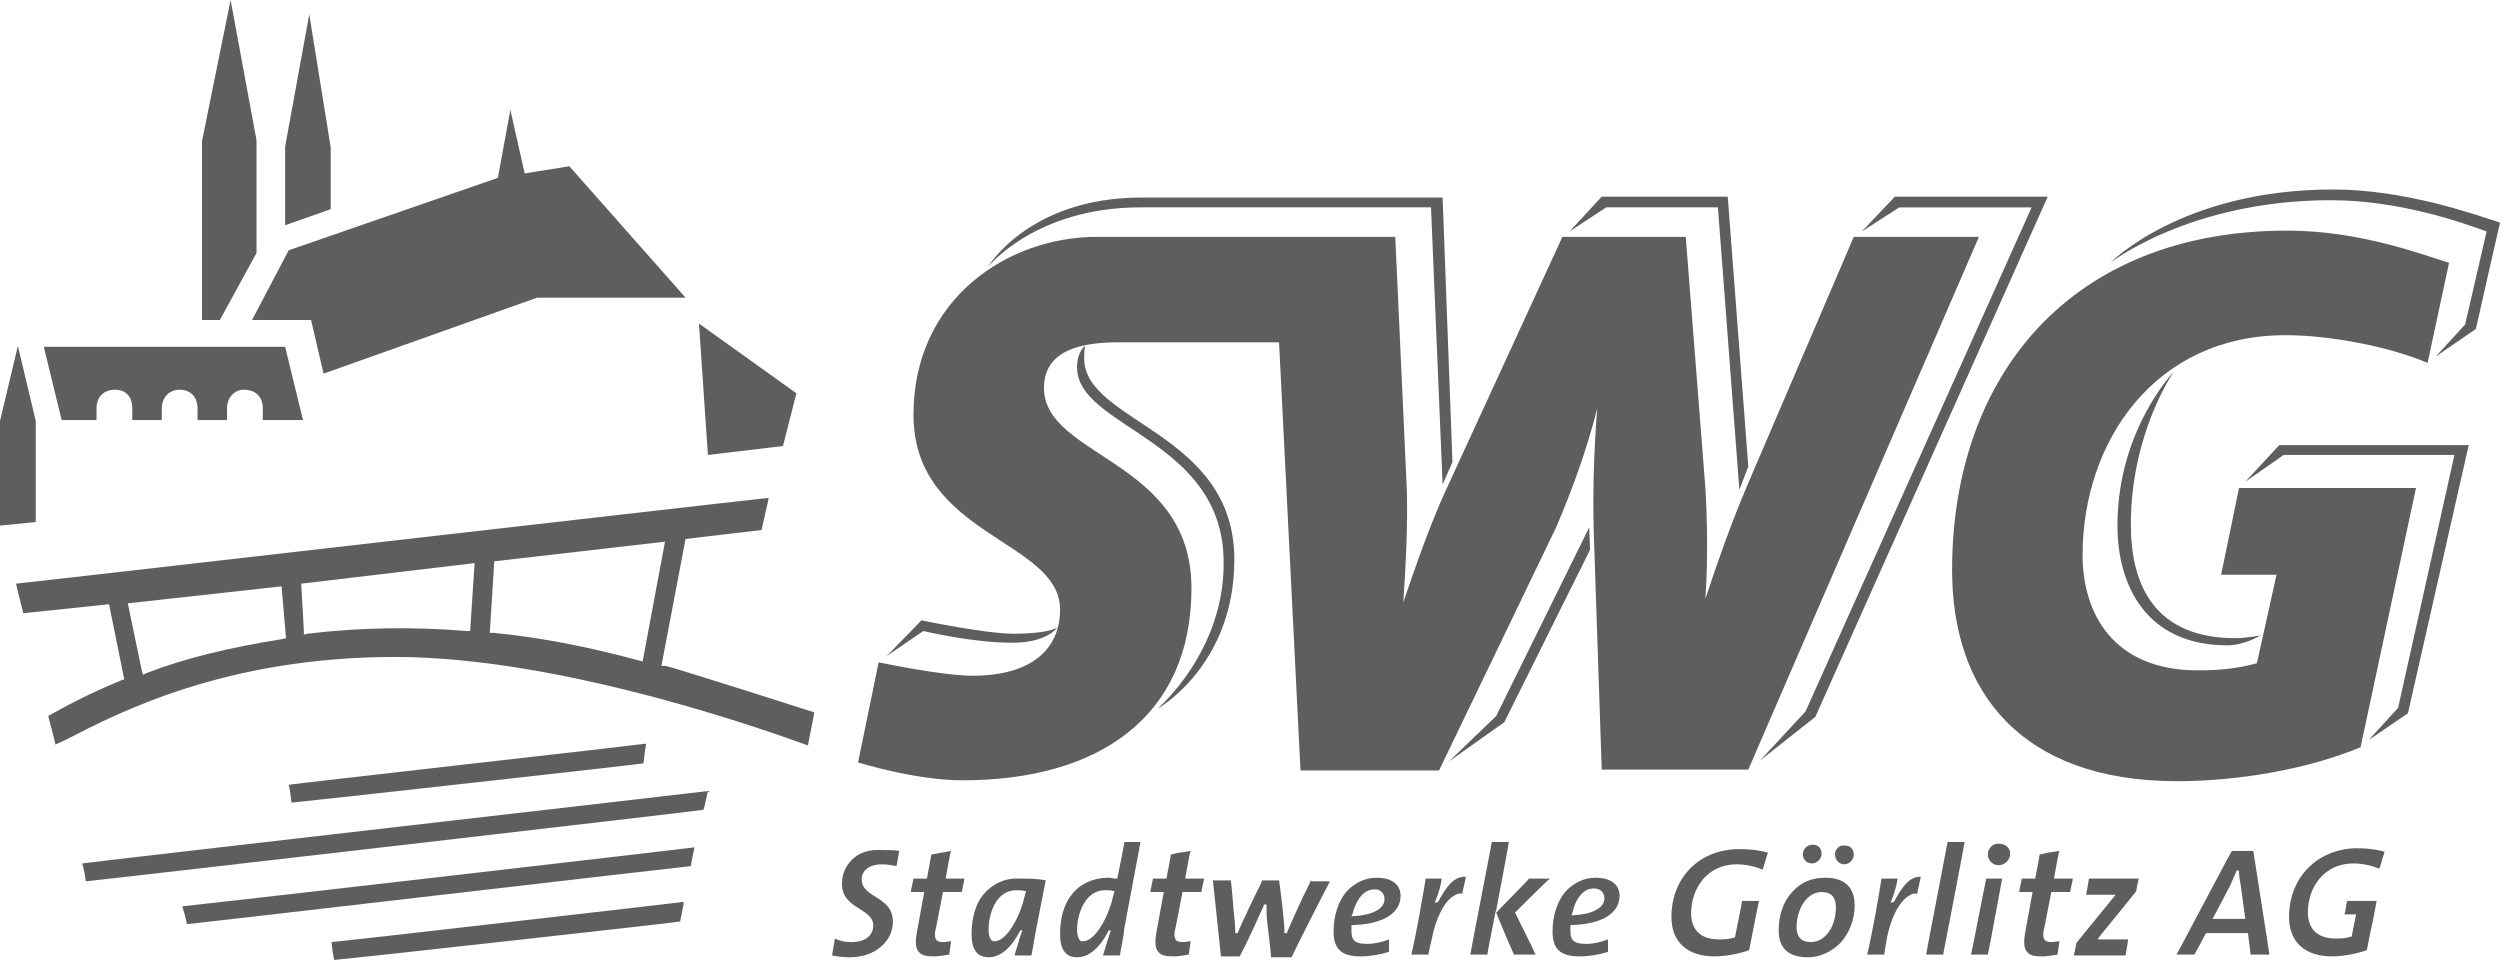 <?xml version="1.0" encoding="utf-8"?>
<!-- Generator: Adobe Illustrator 28.1.0, SVG Export Plug-In . SVG Version: 6.00 Build 0)  -->
<svg version="1.1" id="Ebene_1" xmlns="http://www.w3.org/2000/svg" xmlns:xlink="http://www.w3.org/1999/xlink" x="0px" y="0px"
	 viewBox="0 0 279.7 107.4" style="enable-background:new 0 0 279.7 107.4;" xml:space="preserve">
<style type="text/css">
	.st0{fill:#5E5E5E;}
</style>
<path class="st0" d="M55.2,70.8l-0.4,0l0.5-8l19.1-2.2L71.9,74l-0.4-0.1C65.6,72.3,60.3,71.3,55.2,70.8 M33.7,65.3L33.7,65.3
	L53.1,63l-0.5,7.6l-0.4,0c-6-0.5-12-0.4-17.8,0.3L34,71l0-0.4L33.7,65.3z M15.9,75.2l-1.6-7.7l17.2-1.9l0.5,5.8l-0.4,0.1
	c-5.7,0.9-10.8,2.1-15.2,3.8l-0.4,0.2L15.9,75.2z M43,60.6c0,0-41,4.7-41.2,4.7c0,0.2,0.8,3.2,0.8,3.3c0.2,0,9.6-1,9.6-1l1.7,8.4
	l-0.3,0.1c-3.9,1.6-6.6,3.1-8.2,4c0,0.1,0.8,3,0.8,3.2c0.2-0.1,1.3-0.6,1.3-0.6c5.8-3,17.8-9.2,36.7-9.2c19.2,0,43.1,8.8,46.2,9.9
	c0-0.2,0.7-3.5,0.7-3.7c-0.9-0.3-14.4-4.6-16.6-5.2L74,74.5l2.7-14.2c0,0,8.4-1,8.5-1c0-0.1,0.8-3.4,0.8-3.6
	C85.8,55.7,43,60.6,43,60.6 M37.1,105.4c0,0.3,0.2,1.7,0.3,2c0.4,0,38.4-4.2,38.7-4.3c0-0.2,0.4-1.8,0.4-2.2
	C75.9,101,37.5,105.4,37.1,105.4 M20.4,101.4c0.1,0.3,0.5,1.7,0.5,2c0.3,0,56.1-6.5,56.4-6.5c0-0.2,0.3-1.7,0.4-2.1
	C77.2,94.9,20.8,101.4,20.4,101.4 M9.2,96.6c0.1,0.3,0.4,1.7,0.4,2c0.4,0,68.8-7.9,69.1-8c0.1-0.2,0.4-1.6,0.5-2.1
	C78.6,88.6,9.6,96.5,9.2,96.6 M32.3,87.8c0.1,0.3,0.3,1.7,0.3,2c0.4,0,39.1-4.3,39.4-4.4c0-0.2,0.2-1.8,0.3-2.2
	C71.8,83.3,32.7,87.7,32.3,87.8 M2,38.7l-2,8.4v11.7l4-0.4V47.1L2,38.7z M37,16.5L34.6,1.6l-2.7,14.8v8.8l5.1-1.8V16.5z M28.2,35.8
	h6.6l1.4,6l23.9-8.5h16.6l-13-14.7l-5,0.8l-1.6-7.1l-1.4,7.6L32.3,28L28.2,35.8z M10.8,47v-1.3c0-1.4,0.9-2.1,2.1-2.1
	c1,0,1.9,0.6,1.9,2.1V47h3.3v-1.3c0-1.2,0.8-2.1,2-2.1c1,0,2,0.6,2,2.1V47h3.3v-1.3c0-1.2,0.8-2.1,1.9-2.1c1.1,0,2.1,0.6,2.1,2.1V47
	h4.5l-2-8.2H4.9l2,8.2H10.8z M28.7,28.3V15.7L25.8,0l-3.2,15.8v20h2L28.7,28.3z M79.2,50.9l-1-14.7L89.1,44l-1.5,5.9L79.2,50.9z"/>
<path class="st0" d="M146.7,98.4c0,0.1-1,2.1-1,2.1c-0.6,1.3-1.1,2.4-1.7,3.8l0,0.1h-0.3l0-0.1c0-0.8-0.1-1.6-0.2-2.6
	c0,0-0.3-2.7-0.4-3.2h-1.9c0,0.1-0.2,0.5-0.2,0.5c-0.9,1.8-1.8,3.7-2.5,5.3l0,0.1h-0.3v-0.1c0-0.8-0.1-1.7-0.2-2.6
	c0,0-0.2-2.7-0.3-3.2h-2c0,0.2,0.9,8.3,0.9,8.5h2.1c0.9-1.7,1.8-3.7,2.7-5.7l0-0.1h0.3v0.2c0,0.6,0,1.2,0.1,2c0,0,0.4,3.1,0.4,3.7
	h2.3c0.3-0.7,3.7-7.4,4.3-8.5H146.7z M171,98.4c-0.3,0.3-3.4,3.5-3.5,3.6c0,0-0.1,0.1-0.1,0.1c0,0.1,1.9,4.6,2,4.7h2.4
	c-0.1-0.3-2.3-4.7-2.3-4.7s3.5-3.5,3.9-3.8H171z M222.2,98.4c-0.1,0.4-0.5,2.5-0.9,4.5c0,0-0.7,3.7-0.8,3.9h1.9
	c0.2-0.8,1.4-7.5,1.6-8.5H222.2z M233.7,98.4c0,0.1-0.3,1.6-0.3,1.7h1.2c0.7,0,1.3,0,1.8,0l0.3,0c0,0-4.4,5.4-4.4,5.4
	c0,0-0.2,1.2-0.3,1.4h5.8c0-0.1,0.3-1.6,0.3-1.8h-1.2c-0.6,0-1.5,0-1.9,0l-0.3,0l0.1-0.2c1.2-1.5,4-4.9,4.2-5.2c0,0,0.2-1.2,0.3-1.4
	H233.7z M110.6,104c0-1.7,0.8-4.4,3.1-4.4c0.4,0,0.7,0,1,0.1l0.1,0l-0.2,0.7c-0.4,1.9-1.9,4.9-3.3,4.9
	C111.1,105.4,110.6,105.2,110.6,104 M110,100.1c-0.9,1.1-1.3,2.7-1.3,4.4c0,1.7,0.6,2.6,1.9,2.6c1.3,0,2.5-1,3.5-2.9l0-0.1h0.3
	l-0.1,0.2c-0.4,1.2-0.6,2-0.8,2.6h1.9c0.3-1.7,0.6-3.4,1.1-5.9c0,0,0.4-2,0.5-2.5c-0.9-0.2-1.8-0.2-2.9-0.2
	C112.4,98.2,111,98.9,110,100.1 M151.3,102.3L151.3,102.3c0.5-1.9,1.4-2.8,2.5-2.8c0.8,0,1.1,0.6,1.1,1.1c0,1.1-1.4,1.8-3.5,1.9
	l-0.2,0L151.3,102.3z M150.6,99.8c-0.9,1.1-1.4,2.7-1.4,4.4c0,2,0.9,2.8,3,2.8c1.1,0,2.2-0.2,3.2-0.5c0-0.1,0-1.2,0-1.4
	c-0.8,0.3-1.6,0.5-2.4,0.5c-1.3,0-1.8-0.3-1.8-1.4c0-0.2,0-0.3,0-0.4l0-0.3l0.1,0c3.4-0.1,5.4-1.3,5.4-3.3c0-0.6-0.3-2-2.7-2
	C152.7,98.2,151.5,98.8,150.6,99.8 M178.3,99.4c0.9,0,1.2,0.6,1.2,1.1c0,1.1-1.4,1.8-3.5,1.9l-0.2,0l0.1-0.2
	C176.3,100.4,177.2,99.4,178.3,99.4 M175.1,99.8c-0.9,1.1-1.4,2.7-1.4,4.4c0,2,0.9,2.8,3,2.8c1.1,0,2.2-0.2,3.2-0.5
	c0-0.1,0-1.3,0-1.4c-0.8,0.3-1.6,0.5-2.4,0.5c-1.3,0-1.8-0.3-1.8-1.4c0-0.2,0-0.3,0-0.4l0-0.3l0.1,0c3.4-0.1,5.4-1.3,5.4-3.3
	c0-0.6-0.3-2-2.7-2C177.2,98.2,176,98.8,175.1,99.8 M201,103.7c0-1.9,1.1-3.9,2.8-3.9c1.1,0,1.6,0.6,1.6,1.7c0,2.2-1.2,3.9-2.8,3.9
	C201.5,105.4,201,104.8,201,103.7 M200.5,99.8c-1,1.1-1.5,2.6-1.5,4.3c0,2,1.1,3,3.3,3c1.3,0,2.6-0.6,3.6-1.6c1-1.1,1.6-2.6,1.6-4.2
	c0-2-1.1-3.1-3.3-3.1C202.7,98.2,201.5,98.7,200.5,99.8 M211.9,100.9L211.9,100.9l-0.4,0.1l0.1-0.2c0.4-1,0.6-1.8,0.7-2.5h-1.8
	c-0.2,1.3-0.4,2.5-0.7,4.1c0,0-0.7,3.7-0.9,4.4h1.9c0-0.1,0.3-1.8,0.3-1.8c0.4-2.2,1.4-4.2,2.5-4.8c0.3-0.2,0.6-0.3,0.9-0.2
	c0-0.2,0.4-1.8,0.4-1.9C213.7,98,212.8,99.2,211.9,100.9 M160.9,100.9L160.9,100.9l-0.4,0.1l0.1-0.2c0.4-1,0.6-1.8,0.7-2.5h-1.8
	c-0.2,1.4-0.5,2.8-0.7,4.1c0,0-0.7,3.7-0.9,4.4h1.9c0-0.1,0.4-1.8,0.4-1.8c0.4-2.2,1.4-4.2,2.5-4.8c0.3-0.2,0.6-0.3,0.9-0.2
	c0-0.2,0.4-1.7,0.4-1.9C162.7,98,161.8,99.2,160.9,100.9 M229.1,95.4c0,0-0.8,0.2-0.9,0.2c0,0.1-0.5,2.7-0.5,2.7h-1.5
	c0,0.1-0.3,1.3-0.3,1.5h1.5l-0.8,4.4c-0.2,1.1-0.2,1.9,0.2,2.3c0.3,0.4,0.8,0.5,1.7,0.5c0.5,0,1.1-0.1,1.7-0.2
	c0-0.1,0.2-1.3,0.2-1.5c-0.2,0-0.5,0.1-0.9,0.1c-0.4,0-0.6-0.1-0.7-0.2c-0.1-0.1-0.2-0.3-0.2-0.6c0-0.2,0-0.4,0.1-0.7l0.8-4.1h2.1
	c0-0.1,0.3-1.3,0.3-1.5h-2.1c0,0,0.5-2.9,0.6-3.1C229.9,95.3,229.1,95.4,229.1,95.4 M105.3,95.4c0,0-1,0.2-1.1,0.2
	c0,0.1-0.5,2.7-0.5,2.7h-1.5c0,0.1-0.3,1.3-0.3,1.5h1.5l-0.8,4.4c-0.2,1.1-0.2,1.9,0.2,2.3c0.3,0.4,0.9,0.5,1.7,0.5
	c0.5,0,1.1-0.1,1.7-0.2c0-0.1,0.2-1.3,0.2-1.5c-0.2,0-0.5,0.1-0.9,0.1c-0.4,0-0.6-0.1-0.7-0.2c-0.1-0.1-0.2-0.3-0.2-0.6
	c0-0.2,0-0.4,0.1-0.7l0.8-4.1h2.1c0-0.1,0.3-1.3,0.3-1.5h-2.1c0,0,0.5-2.9,0.6-3.1C106,95.3,105.3,95.4,105.3,95.4 M131.9,95.4
	c0,0-0.8,0.2-0.9,0.2c0,0.1-0.5,2.7-0.5,2.7H129c0,0.1-0.3,1.3-0.3,1.5h1.5l-0.8,4.4c-0.2,1.1-0.2,1.9,0.2,2.3
	c0.3,0.4,0.8,0.5,1.7,0.5c0.5,0,1.1-0.1,1.7-0.2c0-0.1,0.2-1.3,0.2-1.5c-0.2,0-0.5,0.1-0.9,0.1c-0.4,0-0.6-0.1-0.7-0.2
	c-0.1-0.1-0.2-0.3-0.2-0.6c0-0.2,0-0.4,0.1-0.7l0.8-4.1h2.1c0-0.1,0.3-1.3,0.3-1.5h-2.1c0,0,0.5-2.9,0.6-3.1
	C132.8,95.3,131.9,95.4,131.9,95.4 M247.6,102.7c0,0,1.9-3.6,1.9-3.6c0.2-0.5,0.5-1.1,0.7-1.6l0-0.1h0.3l0,0.1
	c0,0.5,0.1,1.1,0.2,1.6l0,0l0.5,3.7h-3.7L247.6,102.7z M249.7,95.2c-0.3,0.5-2.2,4.1-3.9,7.3c0,0-2.1,4-2.3,4.3h2
	c0.1-0.1,1.3-2.4,1.3-2.4h4.7c0,0,0.3,2.3,0.3,2.4h2.1c0-0.2-1.8-11.5-1.8-11.6H249.7z M187,102.6c0,2.8,1.8,4.4,4.8,4.4
	c1.3,0,2.8-0.3,3.9-0.7c0.1-0.5,0.9-4.7,1.1-5.5h-1.9c0,0.2-0.8,4.1-0.8,4.1l-0.1,0c-0.6,0.2-1.2,0.2-1.7,0.2c-2.8,0-3.1-2-3.1-2.9
	c0-2.8,1.8-5.5,5.1-5.5c0.9,0,2,0.2,2.9,0.6c0.1-0.2,0.5-1.7,0.6-1.9c-1-0.3-2.1-0.4-3.2-0.4C190.1,95,187,98.2,187,102.6
	 M256.1,102.6c0,2.8,1.8,4.4,4.8,4.4c1.3,0,2.8-0.3,3.9-0.7c0-0.1,0.7-3.4,0.7-3.4s0.3-1.6,0.4-2.1c-0.2,0-1.1,0-1.1,0
	c-0.8,0-1.9,0-2.2,0c-0.1,0.3-0.2,1.2-0.3,1.5h1.3l-0.5,2.5l-0.1,0c-0.6,0.2-1.2,0.2-1.7,0.2c-2.8,0-3.1-2-3.1-2.9
	c0-2.8,1.8-5.5,5.1-5.5c0.9,0,2,0.2,2.9,0.6c0.1-0.2,0.5-1.7,0.6-1.9c-1-0.3-2.1-0.4-3.2-0.4C259.2,95,256.1,98.2,256.1,102.6
	 M95.3,96.2L95.3,96.2c-0.7,0.7-1.1,1.6-1.1,2.7c0,1.5,1,2.2,2,2.8c0.8,0.5,1.5,1,1.5,1.8c0,1.2-0.9,1.9-2.5,1.9
	c-0.6,0-1.2-0.1-1.8-0.4c0,0.2-0.3,1.7-0.3,1.9c0.5,0.1,1.2,0.2,2,0.2c2.7,0,4.8-1.7,4.8-4c0-1.5-1-2.2-2-2.8
	c-0.8-0.5-1.5-1-1.5-1.9c0-0.8,0.6-1.7,2.3-1.7c0.5,0,1.1,0.1,1.6,0.2c0-0.1,0.3-1.5,0.3-1.7c-0.6-0.1-1.1-0.1-1.8-0.1
	C97.2,95,96.1,95.4,95.3,96.2 M201.7,95.6c0,0.6,0.5,1,1,1c0.6,0,1.1-0.5,1.1-1.1c0-0.6-0.4-1-1-1C202.2,94.5,201.7,95,201.7,95.6
	 M205.3,95.6c0,0.6,0.5,1.1,1,1.1c0.6,0,1.1-0.5,1.1-1.1c0-0.6-0.4-1-1-1C205.8,94.5,205.3,95,205.3,95.6 M222.4,95.6
	c0,0.6,0.5,1.2,1.2,1.2c0.7,0,1.3-0.6,1.3-1.3c0-0.6-0.5-1.1-1.2-1.1C223,94.3,222.4,94.9,222.4,95.6 M120.5,104
	c0-1.7,0.9-4.4,3.1-4.4c0.4,0,0.7,0,1,0.1l0.1,0l-0.2,0.7c-0.4,1.9-1.9,4.9-3.3,4.9C121,105.4,120.5,105.2,120.5,104 M125.8,94.2
	c0,0.2-0.8,4.1-0.8,4.1l-0.1,0c-0.4,0-0.6-0.1-0.9-0.1c-1.7,0-3.2,0.7-4.1,1.9c-0.9,1.1-1.3,2.7-1.3,4.4c0,1.7,0.6,2.6,1.9,2.6
	c1.3,0,2.5-1,3.5-2.9l0-0.1h0.3l-0.1,0.2c-0.3,1-0.6,1.9-0.8,2.6h1.9c0.1-0.8,0.3-1.5,0.4-2.3l0.1-0.8c0,0,1.6-8.5,1.8-9.6H125.8z
	 M166.9,94.2c0,0.2-2.4,12.4-2.4,12.6h1.9c0-0.2,0.9-4.6,0.9-4.7l0,0l0.1-0.3c0-0.1,1.3-6.7,1.4-7.6H166.9z M217.9,94.2
	c0,0.1-0.1,0.5-0.1,0.5c-1.4,7.4-2.2,11.4-2.3,12.1h1.9c0.2-1,2.2-11.4,2.4-12.6H217.9z"/>
<path class="st0" d="M275.8,36.3l-3.3,3.6l4.5-3.1l2.7-11.9c-2.8-0.9-10.6-3.7-18.7-3.7c-16.9,0-24.9,8.2-24.9,8.2s8.9-7,24.7-7
	c7.6,0,14.7,2.5,17.4,3.5L275.8,36.3z M243.2,41.6c0,0-6.3,6.5-6.3,17.2c0,6.8,3.3,13.4,12.3,13.4c1.9,0,3.7-1.1,3.7-1.1
	s-1.8,0.3-2.8,0.3c-9,0-11.7-5.9-11.7-12.7C238.4,48.4,243.2,41.6,243.2,41.6 M268.3,79.2l-3.3,3.6l4.4-3l6.8-30h-21.2l-3.8,4.1
	l4.3-3h19.1L268.3,79.2z M129.5,79.3c0,0,8.6-4.8,8.6-16.7c0-14.3-16.8-15.3-16.8-22.5c0-1,0.1-1.4,0.1-1.4s-0.9,0.6-0.9,2.4
	c0,6.8,16.4,8,16.4,21.8C137,72.9,129.5,79.3,129.5,79.3 M118.3,70.2c0,0-0.9,0.7-4.9,0.7c-3.2,0-10.3-1.5-10.3-1.5l-3.9,4l4.1-2.8
	c0,0,5.5,1.3,9.7,1.3C117.1,72,118.3,70.2,118.3,70.2 M160.1,23.2l1.3,31l1.1-2.5l-1.1-29.6h-33.7c-12.6,0-17.2,7.8-17.2,7.8
	s5.3-6.7,17.1-6.7H160.1z M167.4,80.1l-5.3,5.1l6.2-4.4l9.6-19.3l-0.1-2.5L167.4,80.1z M202,79.6l-5.1,5.5l6.2-4.9l26-58.2H212
	l-3.7,3.9l4.2-2.7h14.8L202,79.6z M195.6,52.2l-1,2.6l-2.4-31.6h-12.5l-4.1,2.7l3.6-3.9h14.1L195.6,52.2z"/>
<path class="st0" d="M255.7,37.5c4.8,0,11.4,1.2,15.9,3.1l2.4-11.2c-2.7-0.8-9.8-3.6-18.1-3.6c-24.2,0-37.5,16.2-37.5,38
	c0,13.6,7.7,23.6,25.2,23.6c6.7,0,14.5-1.3,20.5-3.8l6.2-29h-19.8l-2,9.7h6.2l-2.2,9.9c-2.1,0.6-4.3,0.8-6.6,0.8
	c-9.5,0-12.9-6.4-12.9-12.9C233,49.4,241.1,37.5,255.7,37.5 M174.1,59L161,86.2h-15.5l-2.4-47.9H125c-5.5,0-8.2,1.7-8.2,5.1
	c0,7.8,16.5,8,16.5,22.4c0,14.5-10.5,21.5-25.6,21.5c-5.3,0-11.7-2-11.7-2l2.3-11.2c0,0,7.1,1.5,10.5,1.5c6.5,0,9.8-2.9,9.8-7.4
	c0-7.8-16.4-8.2-16.4-21.8c0-13,10.6-19.9,20.5-19.9h33.4l1.3,28.4c0.1,3.8-0.1,8.2-0.4,12.5c1.4-4.1,2.8-8.2,4.6-12.2l13.2-28.7
	h13.8l2.2,28.1c0.2,3.4,0.3,7.9,0,12.4c1.5-4.6,3-8.7,4.6-12.5l12-28h14l-25.8,59.6h-16.4l-0.9-26.8c-0.1-4,0-8.7,0.4-13.6
	C177.5,50.4,175.9,54.8,174.1,59"/>
</svg>
